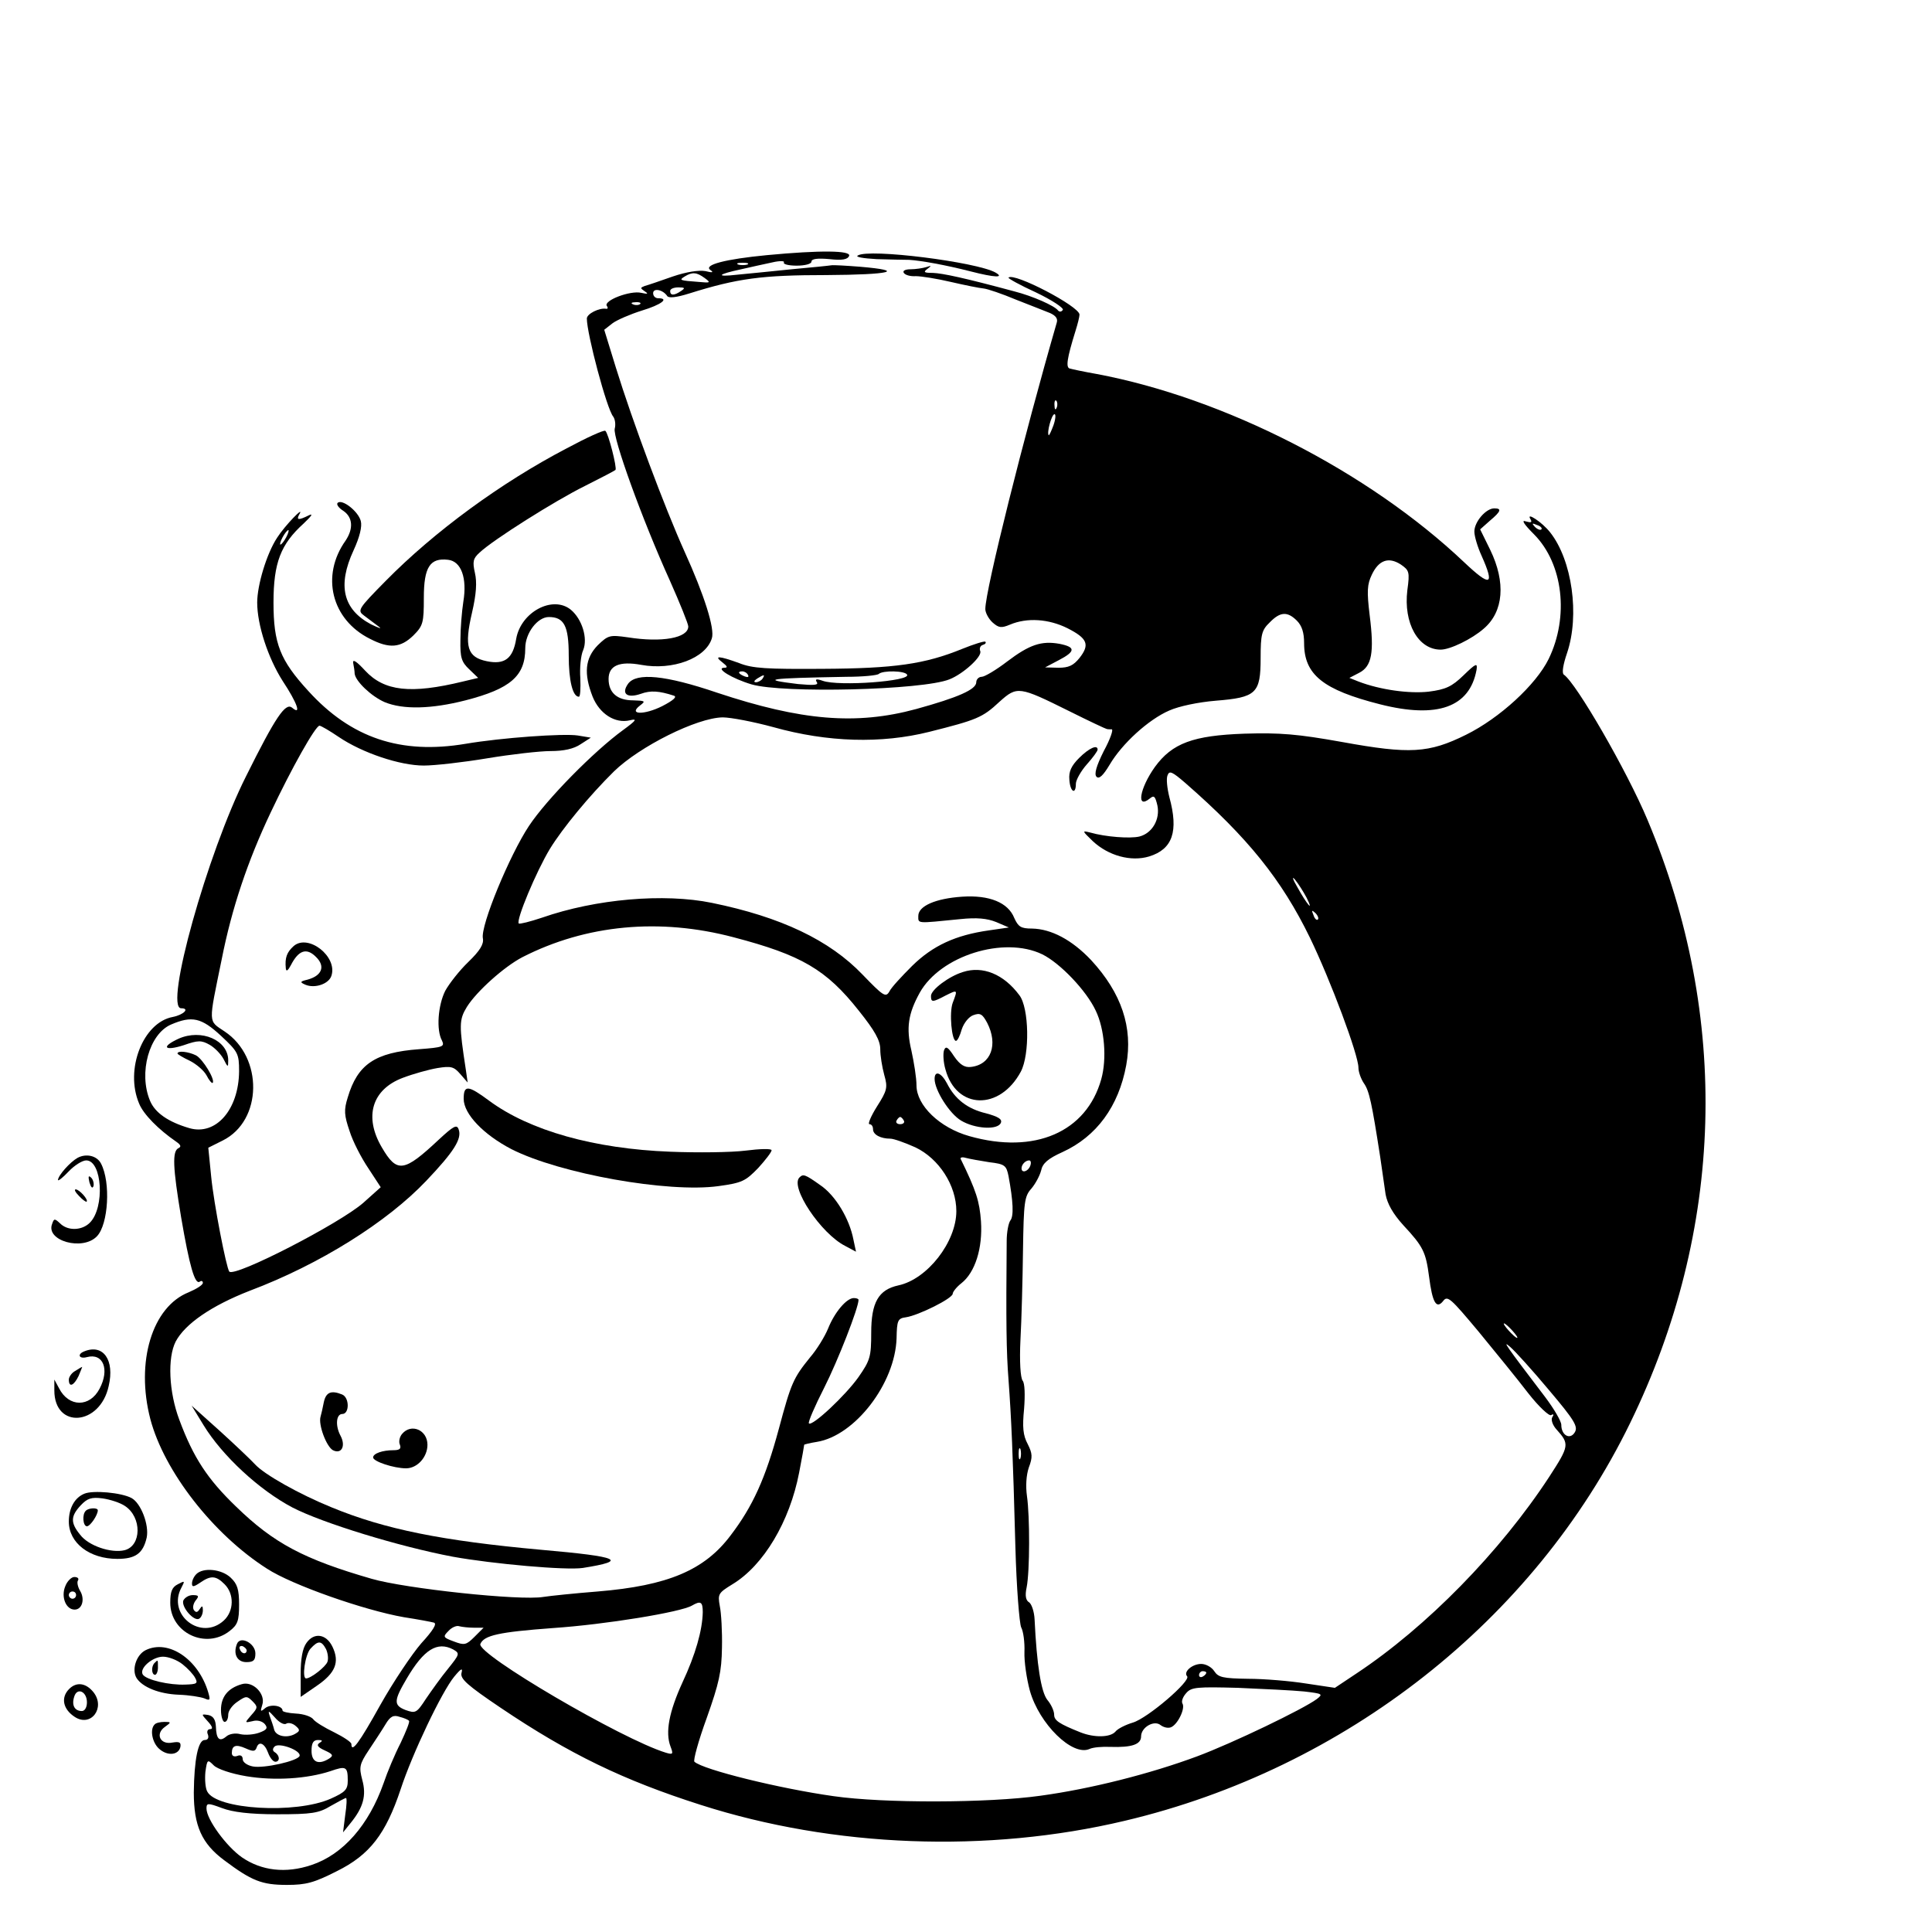 <?xml version="1.0" standalone="no"?>
<!DOCTYPE svg PUBLIC "-//W3C//DTD SVG 20010904//EN"
 "http://www.w3.org/TR/2001/REC-SVG-20010904/DTD/svg10.dtd">
<svg version="1.0" xmlns="http://www.w3.org/2000/svg"
 width="16pt" height="16pt" viewBox="0 0 16 16"
 preserveAspectRatio="xMidYMid meet">
<g transform="translate(0,16) scale(0.003,-0.003)"
fill="#000000" stroke="none">
<path d="M2117 4629 c-115 -11 -176 -27 -156 -41 10 -7 6 -8 -14 -3 -18 3 -52
-2 -90 -15 -34 -12 -69 -24 -77 -26 -13 -5 -13 -6 0 -15 11 -7 8 -8 -10 -4
-30 7 -104 -21 -95 -36 4 -5 3 -9 -2 -8 -19 3 -53 -14 -53 -27 0 -42 55 -250
73 -271 5 -7 7 -22 4 -33 -6 -24 75 -249 152 -419 28 -63 51 -120 51 -127 0
-32 -73 -45 -167 -30 -50 7 -54 6 -83 -22 -35 -36 -39 -78 -14 -142 19 -47 62
-75 103 -65 21 5 18 0 -19 -27 -81 -59 -211 -191 -260 -265 -53 -80 -134 -275
-127 -310 3 -16 -8 -34 -40 -65 -25 -24 -53 -60 -64 -80 -20 -40 -25 -108 -9
-137 8 -17 3 -19 -63 -24 -122 -9 -170 -42 -197 -133 -11 -35 -10 -49 5 -93 9
-29 33 -75 52 -103 l34 -52 -48 -43 c-65 -57 -354 -206 -370 -190 -8 9 -43
189 -50 262 l-8 80 40 20 c110 55 112 230 5 301 -46 31 -45 18 -8 199 28 142
72 272 135 405 58 123 124 240 135 240 4 0 28 -14 53 -31 65 -44 169 -79 235
-79 30 0 109 9 175 20 66 11 145 20 175 20 36 0 64 6 83 19 l28 18 -36 6 c-39
6 -210 -6 -310 -23 -179 -30 -316 16 -434 146 -78 85 -96 131 -96 244 0 110
20 161 83 218 21 20 28 29 15 23 -28 -14 -36 -14 -27 2 17 28 -40 -31 -61 -64
-29 -44 -55 -131 -55 -179 0 -62 30 -153 70 -216 41 -62 53 -97 26 -74 -18 14
-45 -25 -127 -190 -107 -213 -226 -640 -179 -640 25 0 7 -18 -23 -24 -82 -15
-133 -145 -93 -239 12 -30 54 -72 102 -105 13 -9 15 -14 7 -18 -18 -8 -16 -53
7 -191 23 -135 38 -186 51 -178 5 4 9 2 9 -3 0 -6 -18 -17 -39 -26 -101 -40
-147 -192 -106 -350 38 -144 173 -318 322 -413 69 -45 269 -115 378 -134 39
-6 76 -13 83 -15 9 -3 -3 -22 -35 -57 -26 -30 -77 -106 -113 -170 -59 -106
-80 -134 -80 -108 0 5 -21 19 -47 32 -27 13 -53 29 -58 36 -6 8 -27 15 -48 16
-20 1 -37 5 -37 8 0 14 -33 19 -48 7 -13 -11 -14 -10 -8 9 10 30 -26 67 -57
57 -38 -11 -57 -35 -57 -71 0 -18 5 -33 10 -33 6 0 10 9 10 20 0 11 12 27 26
36 23 16 26 16 41 1 15 -15 15 -18 -3 -38 -19 -22 -19 -22 3 -17 13 4 27 0 34
-8 9 -11 6 -16 -16 -24 -14 -5 -37 -7 -51 -4 -14 4 -31 1 -39 -6 -19 -16 -28
-8 -29 27 -1 19 -7 29 -21 32 -20 3 -20 3 -1 -18 12 -13 15 -21 6 -21 -7 0
-10 -7 -6 -15 3 -9 0 -15 -9 -15 -18 0 -29 -54 -30 -145 0 -92 22 -141 84
-187 76 -57 104 -68 173 -68 53 0 75 6 138 38 91 45 135 103 176 226 32 98
114 270 148 311 19 23 24 25 20 10 -4 -16 16 -34 108 -96 190 -128 339 -200
552 -268 368 -118 792 -134 1171 -44 609 144 1130 554 1395 1098 260 533 277
1121 48 1665 -57 136 -197 378 -231 401 -6 4 -2 28 9 60 35 104 14 256 -47
333 -22 28 -68 58 -54 36 5 -9 2 -10 -13 -6 -13 5 -6 -7 23 -36 80 -81 97
-227 40 -344 -35 -71 -135 -163 -228 -209 -103 -51 -155 -54 -342 -20 -123 22
-171 26 -270 23 -141 -5 -199 -26 -247 -92 -42 -59 -52 -118 -14 -87 12 10 15
6 21 -19 8 -38 -14 -77 -50 -86 -26 -6 -93 -1 -135 11 -24 6 -23 5 7 -24 43
-40 105 -57 155 -42 65 20 82 69 56 164 -6 24 -9 51 -5 60 5 14 13 10 49 -21
173 -151 266 -267 344 -427 58 -120 134 -324 134 -359 0 -12 7 -31 15 -43 15
-21 22 -55 45 -203 5 -36 12 -82 15 -104 5 -26 20 -53 49 -85 55 -59 62 -74
71 -142 9 -71 20 -91 39 -67 12 16 21 7 98 -85 46 -56 108 -132 137 -170 29
-37 58 -64 63 -60 7 4 8 1 3 -6 -4 -7 1 -22 12 -34 36 -40 35 -45 -20 -130
-136 -208 -339 -415 -532 -543 l-60 -40 -80 12 c-44 7 -116 13 -160 13 -69 1
-82 4 -93 21 -7 11 -23 20 -36 20 -25 0 -50 -22 -39 -34 12 -12 -109 -116
-150 -128 -20 -6 -42 -17 -48 -25 -14 -16 -58 -17 -96 -2 -60 24 -73 33 -73
49 0 10 -8 28 -19 41 -17 22 -29 96 -35 222 -1 21 -8 42 -15 47 -9 5 -12 18
-7 41 9 45 9 196 1 252 -4 28 -2 58 5 79 11 29 10 39 -3 65 -13 24 -15 47 -10
97 3 39 2 71 -4 78 -6 8 -9 53 -6 113 3 55 6 166 7 247 2 133 4 149 23 170 11
13 23 35 27 50 4 20 19 33 59 51 94 43 155 126 176 240 19 104 -13 199 -97
290 -53 56 -110 86 -163 87 -31 0 -38 5 -49 29 -17 43 -69 64 -144 59 -74 -5
-121 -26 -121 -53 0 -22 -6 -21 115 -9 47 5 75 2 100 -8 l35 -15 -55 -8 c-92
-13 -155 -42 -212 -98 -29 -29 -58 -60 -63 -71 -10 -17 -17 -12 -74 47 -91 95
-225 159 -416 198 -132 27 -320 11 -469 -41 -33 -11 -61 -18 -64 -16 -8 9 48
143 86 206 35 57 109 147 177 214 71 69 229 148 300 149 22 0 85 -12 140 -27
150 -42 298 -46 430 -13 131 33 147 39 194 83 49 44 54 43 193 -26 54 -27 101
-49 103 -49 3 -1 9 -1 14 -1 5 0 -4 -27 -22 -60 -21 -42 -27 -64 -20 -71 7 -7
18 3 36 33 34 58 107 125 165 150 27 12 80 23 128 27 112 9 124 20 124 118 0
65 3 77 25 98 29 30 49 31 75 5 14 -14 20 -33 20 -62 0 -87 52 -129 210 -169
158 -40 247 -8 266 95 3 20 -1 19 -36 -15 -32 -31 -49 -39 -96 -45 -54 -6
-134 5 -194 28 l-25 10 27 14 c35 18 42 56 29 159 -8 66 -7 85 6 112 19 40 46
50 80 28 23 -16 25 -20 18 -71 -11 -91 30 -164 92 -164 26 0 86 29 119 58 55
47 61 128 18 217 l-28 57 27 24 c31 26 33 34 12 34 -23 0 -55 -37 -55 -64 0
-13 9 -43 20 -67 37 -83 25 -87 -49 -17 -264 250 -662 453 -1014 519 -34 6
-67 13 -74 15 -11 3 -8 27 16 104 6 19 11 39 11 45 -1 23 -181 117 -196 102
-2 -2 32 -21 76 -41 44 -21 77 -43 74 -48 -4 -6 -9 -6 -13 -2 -9 13 -70 40
-121 53 -137 37 -198 50 -225 51 -24 0 -27 2 -15 11 12 9 12 10 -3 5 -10 -3
-30 -6 -43 -6 -15 0 -23 -4 -19 -10 4 -6 18 -10 33 -9 15 0 59 -7 97 -16 39
-9 79 -17 90 -18 11 -1 52 -15 90 -31 39 -15 81 -32 94 -37 15 -7 22 -15 18
-27 -90 -311 -197 -738 -197 -790 0 -10 9 -27 20 -37 17 -15 24 -16 48 -6 47
20 107 16 159 -10 55 -28 62 -45 33 -82 -17 -21 -30 -27 -58 -27 l-37 1 38 20
c46 24 47 36 2 45 -50 9 -83 -2 -145 -49 -30 -23 -62 -42 -70 -42 -8 0 -15 -7
-15 -15 0 -20 -50 -42 -166 -74 -166 -45 -317 -32 -549 45 -144 49 -223 56
-246 25 -20 -28 -3 -41 35 -28 27 10 51 8 91 -5 10 -3 -1 -13 -32 -29 -50 -25
-95 -24 -61 2 16 12 14 13 -19 14 -44 0 -68 21 -68 59 0 37 30 50 90 39 87
-16 178 18 195 73 9 26 -21 120 -75 239 -55 122 -144 360 -190 509 l-32 104
23 18 c12 9 49 25 81 35 53 16 77 34 45 34 -8 0 -14 6 -14 14 0 15 27 10 39
-8 4 -6 25 -4 60 7 134 42 201 51 380 51 176 1 222 12 92 23 -38 3 -73 5 -79
4 -5 -1 -55 -6 -110 -11 -55 -6 -122 -12 -150 -15 -61 -7 -55 1 11 15 27 6 66
15 86 19 21 5 35 4 32 0 -3 -5 13 -9 35 -9 24 0 41 5 41 11 0 8 17 10 50 7 35
-4 50 -1 54 9 6 15 -79 16 -227 2z m-54 -26 c-7 -2 -19 -2 -25 0 -7 3 -2 5 12
5 14 0 19 -2 13 -5z m-118 -37 c18 -13 16 -14 -15 -11 -55 4 -56 5 -40 15 21
13 33 12 55 -4z m-65 -36 c-19 -13 -30 -13 -30 0 0 6 10 10 23 10 18 0 19 -2
7 -10z m-113 -36 c-3 -3 -12 -4 -19 -1 -8 3 -5 6 6 6 11 1 17 -2 13 -5z m1150
-286 c-3 -8 -6 -5 -6 6 -1 11 2 17 5 13 3 -3 4 -12 1 -19z m-9 -49 c-6 -16
-12 -29 -13 -27 -6 6 8 58 16 58 4 0 3 -14 -3 -31z m1347 -287 c-3 -3 -11 0
-18 7 -9 10 -8 11 6 5 10 -3 15 -9 12 -12z m-3465 -22 c-6 -11 -13 -20 -16
-20 -2 0 0 9 6 20 6 11 13 20 16 20 2 0 0 -9 -6 -20z m2817 -995 c21 -42 1
-19 -26 30 -13 22 -15 31 -6 20 9 -11 23 -33 32 -50z m31 -60 c-3 -3 -9 2 -12
12 -6 14 -5 15 5 6 7 -7 10 -15 7 -18z m-1613 -49 c187 -49 256 -89 346 -203
44 -55 59 -82 59 -106 0 -18 5 -49 11 -71 10 -35 8 -43 -20 -87 -17 -27 -26
-49 -21 -49 6 0 10 -6 10 -14 0 -15 21 -26 48 -26 9 0 40 -11 69 -24 65 -31
113 -105 113 -176 0 -85 -80 -188 -160 -205 -55 -12 -75 -47 -75 -131 0 -66
-3 -76 -35 -122 -36 -51 -128 -137 -137 -128 -3 3 16 47 42 98 38 75 95 221
95 243 0 3 -6 5 -13 5 -20 0 -53 -39 -71 -84 -9 -22 -31 -58 -50 -80 -46 -57
-52 -70 -86 -197 -37 -137 -72 -214 -133 -294 -72 -96 -173 -139 -367 -155
-63 -5 -131 -12 -150 -15 -64 -11 -381 23 -474 50 -187 54 -270 98 -374 199
-79 76 -118 135 -157 240 -29 77 -33 171 -10 216 26 49 99 99 204 140 194 73
380 190 488 304 76 80 99 116 89 142 -5 14 -14 9 -54 -28 -97 -91 -116 -94
-158 -22 -50 85 -27 160 58 192 29 11 72 23 96 27 37 6 45 4 63 -17 l20 -23
-5 35 c-19 124 -19 138 3 174 27 43 103 111 153 137 176 90 379 109 583 55z
m852 -47 c49 -24 122 -100 148 -156 24 -50 31 -132 15 -189 -41 -146 -184
-208 -364 -157 -82 23 -146 85 -146 140 0 21 -7 64 -14 96 -15 63 -9 102 23
160 57 102 232 157 338 106z m-2267 -225 c47 -44 50 -49 50 -98 -1 -106 -64
-178 -137 -157 -58 17 -95 42 -109 76 -32 77 -2 184 58 210 58 25 84 19 138
-31z m1885 -234 c3 -5 -1 -10 -10 -10 -9 0 -13 5 -10 10 3 6 8 10 10 10 2 0 7
-4 10 -10z m236 -115 c43 -5 47 -9 53 -38 13 -70 15 -111 5 -123 -5 -7 -10
-32 -10 -56 -2 -226 -1 -306 5 -383 8 -110 12 -201 19 -462 3 -111 11 -211 16
-222 6 -11 10 -41 9 -68 -1 -26 6 -74 15 -107 26 -92 117 -181 164 -161 10 5
36 7 58 6 60 -2 85 7 85 29 0 25 36 46 54 31 8 -6 20 -9 28 -6 19 7 41 53 32
66 -3 6 1 18 11 29 14 16 30 17 143 14 70 -3 152 -7 182 -10 51 -6 53 -7 35
-21 -38 -28 -231 -121 -330 -158 -129 -48 -294 -90 -434 -109 -143 -20 -431
-21 -570 -1 -149 21 -360 73 -384 95 -4 3 11 58 34 121 34 96 41 127 42 194 1
44 -2 96 -6 115 -6 33 -4 36 35 60 86 52 158 173 184 308 8 41 14 75 14 77 0
1 16 5 35 8 105 17 216 161 220 286 1 49 3 55 26 58 34 5 129 52 129 65 0 5
11 19 24 29 38 30 59 97 54 171 -4 55 -13 84 -56 172 -2 4 4 6 14 3 11 -3 40
-8 65 -12z m113 -10 c-6 -16 -24 -21 -24 -7 0 11 11 22 21 22 5 0 6 -7 3 -15z
m1331 -455 c10 -11 16 -20 13 -20 -3 0 -13 9 -23 20 -10 11 -16 20 -13 20 3 0
13 -9 23 -20z m101 -164 c71 -84 81 -101 71 -117 -13 -21 -37 -8 -37 21 0 10
-20 44 -44 76 -112 147 -120 159 -97 139 13 -11 61 -64 107 -119z m-1459 -188
c-3 -7 -5 -2 -5 12 0 14 2 19 5 13 2 -7 2 -19 0 -25z m-877 -425 c-1 -50 -20
-117 -56 -194 -37 -81 -48 -138 -33 -177 8 -21 7 -23 -13 -17 -121 37 -522
272 -512 300 10 24 51 33 200 44 147 10 353 44 384 62 24 14 30 11 30 -18z
m-632 -43 l27 0 -25 -25 c-23 -23 -28 -24 -57 -13 -30 11 -31 13 -15 29 9 10
23 16 30 13 8 -2 26 -4 40 -4z m-57 -60 c19 -11 18 -13 -14 -53 -19 -23 -46
-61 -61 -83 -26 -40 -29 -41 -57 -31 -33 13 -32 26 4 87 47 80 84 103 128 80z
m2079 -64 c0 -3 -4 -8 -10 -11 -5 -3 -10 -1 -10 4 0 6 5 11 10 11 6 0 10 -2
10 -4z m-2540 -141 c6 4 18 1 26 -6 12 -10 12 -14 2 -20 -22 -15 -55 -10 -61
9 -2 9 -8 26 -12 37 -6 18 -4 17 14 -3 11 -13 25 -21 31 -17z m339 8 c3 -2 -8
-29 -23 -61 -16 -31 -37 -81 -47 -111 -41 -116 -112 -197 -199 -226 -71 -24
-138 -16 -192 21 -43 30 -98 105 -98 135 0 15 3 16 43 1 29 -11 76 -17 152
-17 96 0 115 3 148 23 21 12 40 22 42 22 3 0 2 -21 -2 -47 l-6 -48 21 26 c35
43 44 76 32 119 -9 35 -8 43 18 82 16 24 37 56 46 71 13 22 22 27 39 21 12 -3
24 -8 26 -11z m-247 -61 c-9 -6 -5 -12 15 -21 22 -10 24 -14 12 -22 -30 -19
-49 -10 -49 21 0 22 5 30 18 30 12 0 14 -2 4 -8z m-174 -14 c6 20 22 14 32
-13 5 -14 14 -25 20 -25 13 0 13 17 -1 26 -7 4 -7 10 -1 16 12 12 74 -11 69
-26 -5 -14 -99 -35 -129 -29 -16 3 -28 12 -28 20 0 9 -6 13 -15 9 -9 -3 -15 0
-15 8 0 21 11 25 38 13 20 -9 26 -9 30 1z m-28 -78 c78 -13 168 -7 232 14 43
15 48 13 48 -26 0 -25 -7 -32 -47 -50 -97 -43 -316 -30 -341 20 -5 9 -7 33 -5
54 5 35 6 35 23 18 10 -10 48 -23 90 -30z"/>
<path d="M1280 2300 c0 -42 55 -99 132 -139 134 -68 433 -121 571 -102 66 9
75 14 110 50 20 22 37 44 37 49 0 5 -33 4 -72 -1 -40 -5 -134 -6 -208 -3 -209
8 -388 58 -500 141 -58 43 -70 44 -70 5z"/>
<path d="M2207 2083 c-27 -26 59 -155 126 -189 l30 -16 -7 33 c-11 58 -50 123
-92 151 -42 30 -47 31 -57 21z"/>
<path d="M894 1463 c-3 -16 -7 -33 -9 -40 -7 -22 16 -83 34 -93 24 -12 36 12
21 40 -15 28 -12 60 5 60 20 0 20 46 -1 54 -30 12 -44 6 -50 -21z"/>
<path d="M562 1399 c52 -85 154 -179 245 -227 83 -43 295 -108 443 -136 111
-20 313 -38 359 -31 126 20 103 31 -114 50 -276 25 -433 57 -579 117 -91 37
-186 91 -211 118 -11 12 -55 54 -98 93 l-78 70 33 -54z"/>
<path d="M1110 1375 c-7 -8 -10 -22 -6 -30 4 -11 -1 -15 -18 -15 -30 0 -56 -9
-56 -20 0 -11 57 -30 91 -30 31 0 59 31 59 65 0 41 -45 60 -70 30z"/>
<path d="M2658 2650 c-39 -12 -88 -49 -88 -66 0 -18 4 -18 40 1 34 17 34 17
20 -20 -10 -27 -3 -105 9 -105 4 0 11 14 16 32 6 18 20 35 32 39 19 7 25 3 38
-21 31 -60 11 -116 -45 -122 -17 -2 -30 6 -46 29 -17 26 -23 30 -28 17 -3 -9
-2 -33 4 -53 30 -111 150 -114 208 -6 25 47 23 176 -4 211 -43 58 -101 82
-156 64z"/>
<path d="M2580 2355 c0 -31 41 -96 73 -115 38 -23 102 -27 110 -6 4 10 -8 17
-41 26 -51 12 -86 39 -108 83 -16 30 -34 36 -34 12z"/>
<path d="M493 2466 c-50 -23 -39 -35 14 -18 40 14 49 14 72 1 14 -8 31 -26 38
-39 12 -24 13 -24 13 -4 0 56 -74 88 -137 60z"/>
<path d="M490 2425 c0 -2 15 -11 34 -20 18 -9 39 -27 46 -40 7 -14 15 -23 17
-21 8 8 -27 66 -46 76 -20 10 -51 14 -51 5z"/>
<path d="M2368 4628 c-8 -4 15 -8 52 -10 36 -1 76 -2 90 -2 32 -2 100 -14 170
-32 66 -17 94 -18 68 -3 -51 29 -350 67 -380 47z"/>
<path d="M1565 4096 c-182 -95 -366 -230 -500 -366 -77 -78 -79 -82 -60 -96
11 -8 29 -22 40 -30 11 -8 2 -5 -21 6 -77 41 -93 107 -48 204 17 37 24 66 20
81 -7 27 -52 62 -64 50 -4 -4 3 -14 16 -22 26 -18 28 -49 6 -82 -69 -97 -39
-218 67 -271 54 -28 85 -25 120 9 27 27 29 35 29 104 0 85 17 111 67 105 36
-4 53 -50 42 -116 -4 -26 -8 -73 -8 -105 -1 -49 3 -61 24 -81 l25 -24 -42 -10
c-144 -35 -217 -27 -270 30 -24 26 -35 33 -33 21 2 -10 4 -23 4 -29 2 -21 46
-63 83 -79 51 -21 129 -19 223 5 124 32 165 67 165 144 0 42 34 86 65 86 42 0
55 -24 55 -106 0 -70 11 -114 28 -114 4 0 5 23 4 51 -2 27 1 63 8 78 13 32 -3
85 -34 111 -50 41 -138 -6 -151 -80 -9 -55 -32 -72 -81 -62 -54 11 -63 40 -41
134 12 52 14 84 8 110 -7 31 -5 40 13 56 37 35 208 143 291 184 44 22 82 42
84 44 5 5 -20 103 -28 108 -4 3 -52 -19 -106 -48z"/>
<path d="M2656 3542 c-103 -42 -187 -54 -386 -55 -153 -1 -193 1 -230 16 -55
20 -71 21 -46 2 14 -11 16 -15 5 -15 -25 -1 22 -30 76 -46 86 -25 471 -16 546
14 38 15 91 63 85 78 -3 7 0 15 7 17 7 2 10 6 7 9 -3 2 -32 -7 -64 -20z m-591
-72 c3 -6 -1 -7 -9 -4 -18 7 -21 14 -7 14 6 0 13 -4 16 -10z m439 1 c12 -18
-189 -33 -233 -17 -17 6 -22 5 -16 -4 5 -8 -8 -9 -52 -5 -107 13 -86 16 134
20 45 0 85 4 89 8 11 10 72 9 78 -2z m-399 -11 c-3 -5 -12 -10 -18 -10 -7 0
-6 4 3 10 19 12 23 12 15 0z"/>
<path d="M2979 3241 c-22 -22 -29 -38 -27 -60 2 -34 18 -43 18 -11 0 10 14 35
30 53 17 19 30 37 30 41 0 15 -24 4 -51 -23z"/>
<path d="M811 2722 c-19 -17 -25 -32 -22 -62 1 -10 6 -6 14 9 21 41 43 49 69
23 27 -26 17 -52 -23 -63 -21 -5 -22 -7 -6 -14 26 -11 65 2 72 25 17 53 -64
116 -104 82z"/>
<path d="M214 2137 c-21 -12 -53 -48 -54 -61 0 -4 13 6 29 23 16 17 38 31 49
31 44 0 52 -130 10 -172 -22 -22 -61 -23 -82 -2 -15 14 -17 14 -22 -1 -19 -47
85 -76 124 -34 31 33 38 148 11 200 -11 22 -41 29 -65 16z"/>
<path d="M247 2069 c4 -13 8 -18 11 -10 2 7 -1 18 -6 23 -8 8 -9 4 -5 -13z"/>
<path d="M218 2032 c9 -10 19 -17 21 -16 6 5 -20 34 -30 34 -5 0 -1 -8 9 -18z"/>
<path d="M233 1603 c-21 -8 -15 -22 7 -16 45 12 63 -34 35 -87 -27 -52 -85
-52 -112 1 l-13 24 0 -30 c0 -107 126 -98 150 12 17 72 -15 117 -67 96z"/>
<path d="M208 1549 c-10 -5 -18 -17 -18 -24 0 -23 14 -17 27 10 6 14 10 25 10
25 -1 0 -10 -5 -19 -11z"/>
<path d="M233 1210 c-27 -11 -43 -40 -43 -77 0 -59 57 -103 134 -103 50 0 71
15 81 59 7 35 -16 95 -42 109 -28 15 -106 22 -130 12z m112 -34 c47 -31 46
-110 -1 -122 -37 -9 -100 12 -123 43 -27 33 -26 51 2 81 18 19 29 23 60 19 21
-3 49 -12 62 -21z"/>
<path d="M237 1163 c-11 -10 -8 -43 3 -43 9 0 30 31 30 44 0 8 -25 7 -33 -1z"/>
<path d="M542 988 c-7 -7 -12 -18 -12 -26 0 -10 4 -10 22 2 30 21 44 20 68 -4
27 -27 26 -74 -2 -100 -63 -58 -158 16 -117 91 10 19 9 19 -10 9 -16 -8 -21
-20 -21 -51 0 -83 98 -130 164 -78 22 17 26 28 26 73 0 42 -5 57 -23 74 -25
24 -76 29 -95 10z"/>
<path d="M180 954 c-12 -29 2 -64 26 -64 21 0 29 29 15 52 -6 10 -9 23 -6 28
4 6 -1 10 -10 10 -8 0 -20 -12 -25 -26z m30 -24 c0 -5 -4 -10 -10 -10 -5 0
-10 5 -10 10 0 6 5 10 10 10 6 0 10 -4 10 -10z"/>
<path d="M506 915 c-6 -18 30 -59 44 -50 6 4 10 14 10 23 0 13 -2 14 -9 3 -6
-9 -10 -10 -16 -2 -4 7 -1 18 5 26 10 12 9 15 -8 15 -11 0 -22 -7 -26 -15z"/>
<path d="M846 798 c-11 -15 -16 -44 -16 -86 l0 -63 45 31 c51 35 63 65 43 107
-17 36 -51 41 -72 11z m54 -17 c5 -11 7 -26 4 -35 -5 -14 -46 -46 -59 -46 -12
0 -3 65 12 82 21 23 30 23 43 -1z"/>
<path d="M654 795 c-11 -28 1 -50 26 -50 20 0 25 5 25 24 0 28 -42 50 -51 26z
m27 -18 c-1 -12 -15 -9 -19 4 -3 6 1 10 8 8 6 -3 11 -8 11 -12z"/>
<path d="M402 778 c-26 -13 -39 -54 -25 -77 16 -25 62 -44 117 -46 28 -1 59
-6 70 -10 16 -7 17 -5 11 16 -27 92 -110 148 -173 117z m102 -39 c14 -11 30
-28 35 -38 8 -15 4 -17 -27 -18 -44 -2 -109 13 -118 28 -10 17 27 49 56 49 15
0 39 -9 54 -21z"/>
<path d="M427 743 c-10 -9 -9 -33 1 -33 4 0 8 9 8 20 0 23 0 22 -9 13z"/>
<path d="M191 671 c-24 -24 -17 -56 15 -77 45 -30 86 25 52 68 -21 26 -47 29
-67 9z m49 -37 c0 -14 -6 -24 -14 -24 -20 0 -29 16 -21 40 8 26 35 14 35 -16z"/>
<path d="M427 573 c-14 -13 -7 -50 12 -67 23 -21 54 -18 59 5 2 13 -3 15 -22
12 -34 -7 -48 24 -21 43 18 13 18 14 -1 14 -12 0 -24 -3 -27 -7z"/>
</g>
</svg>
